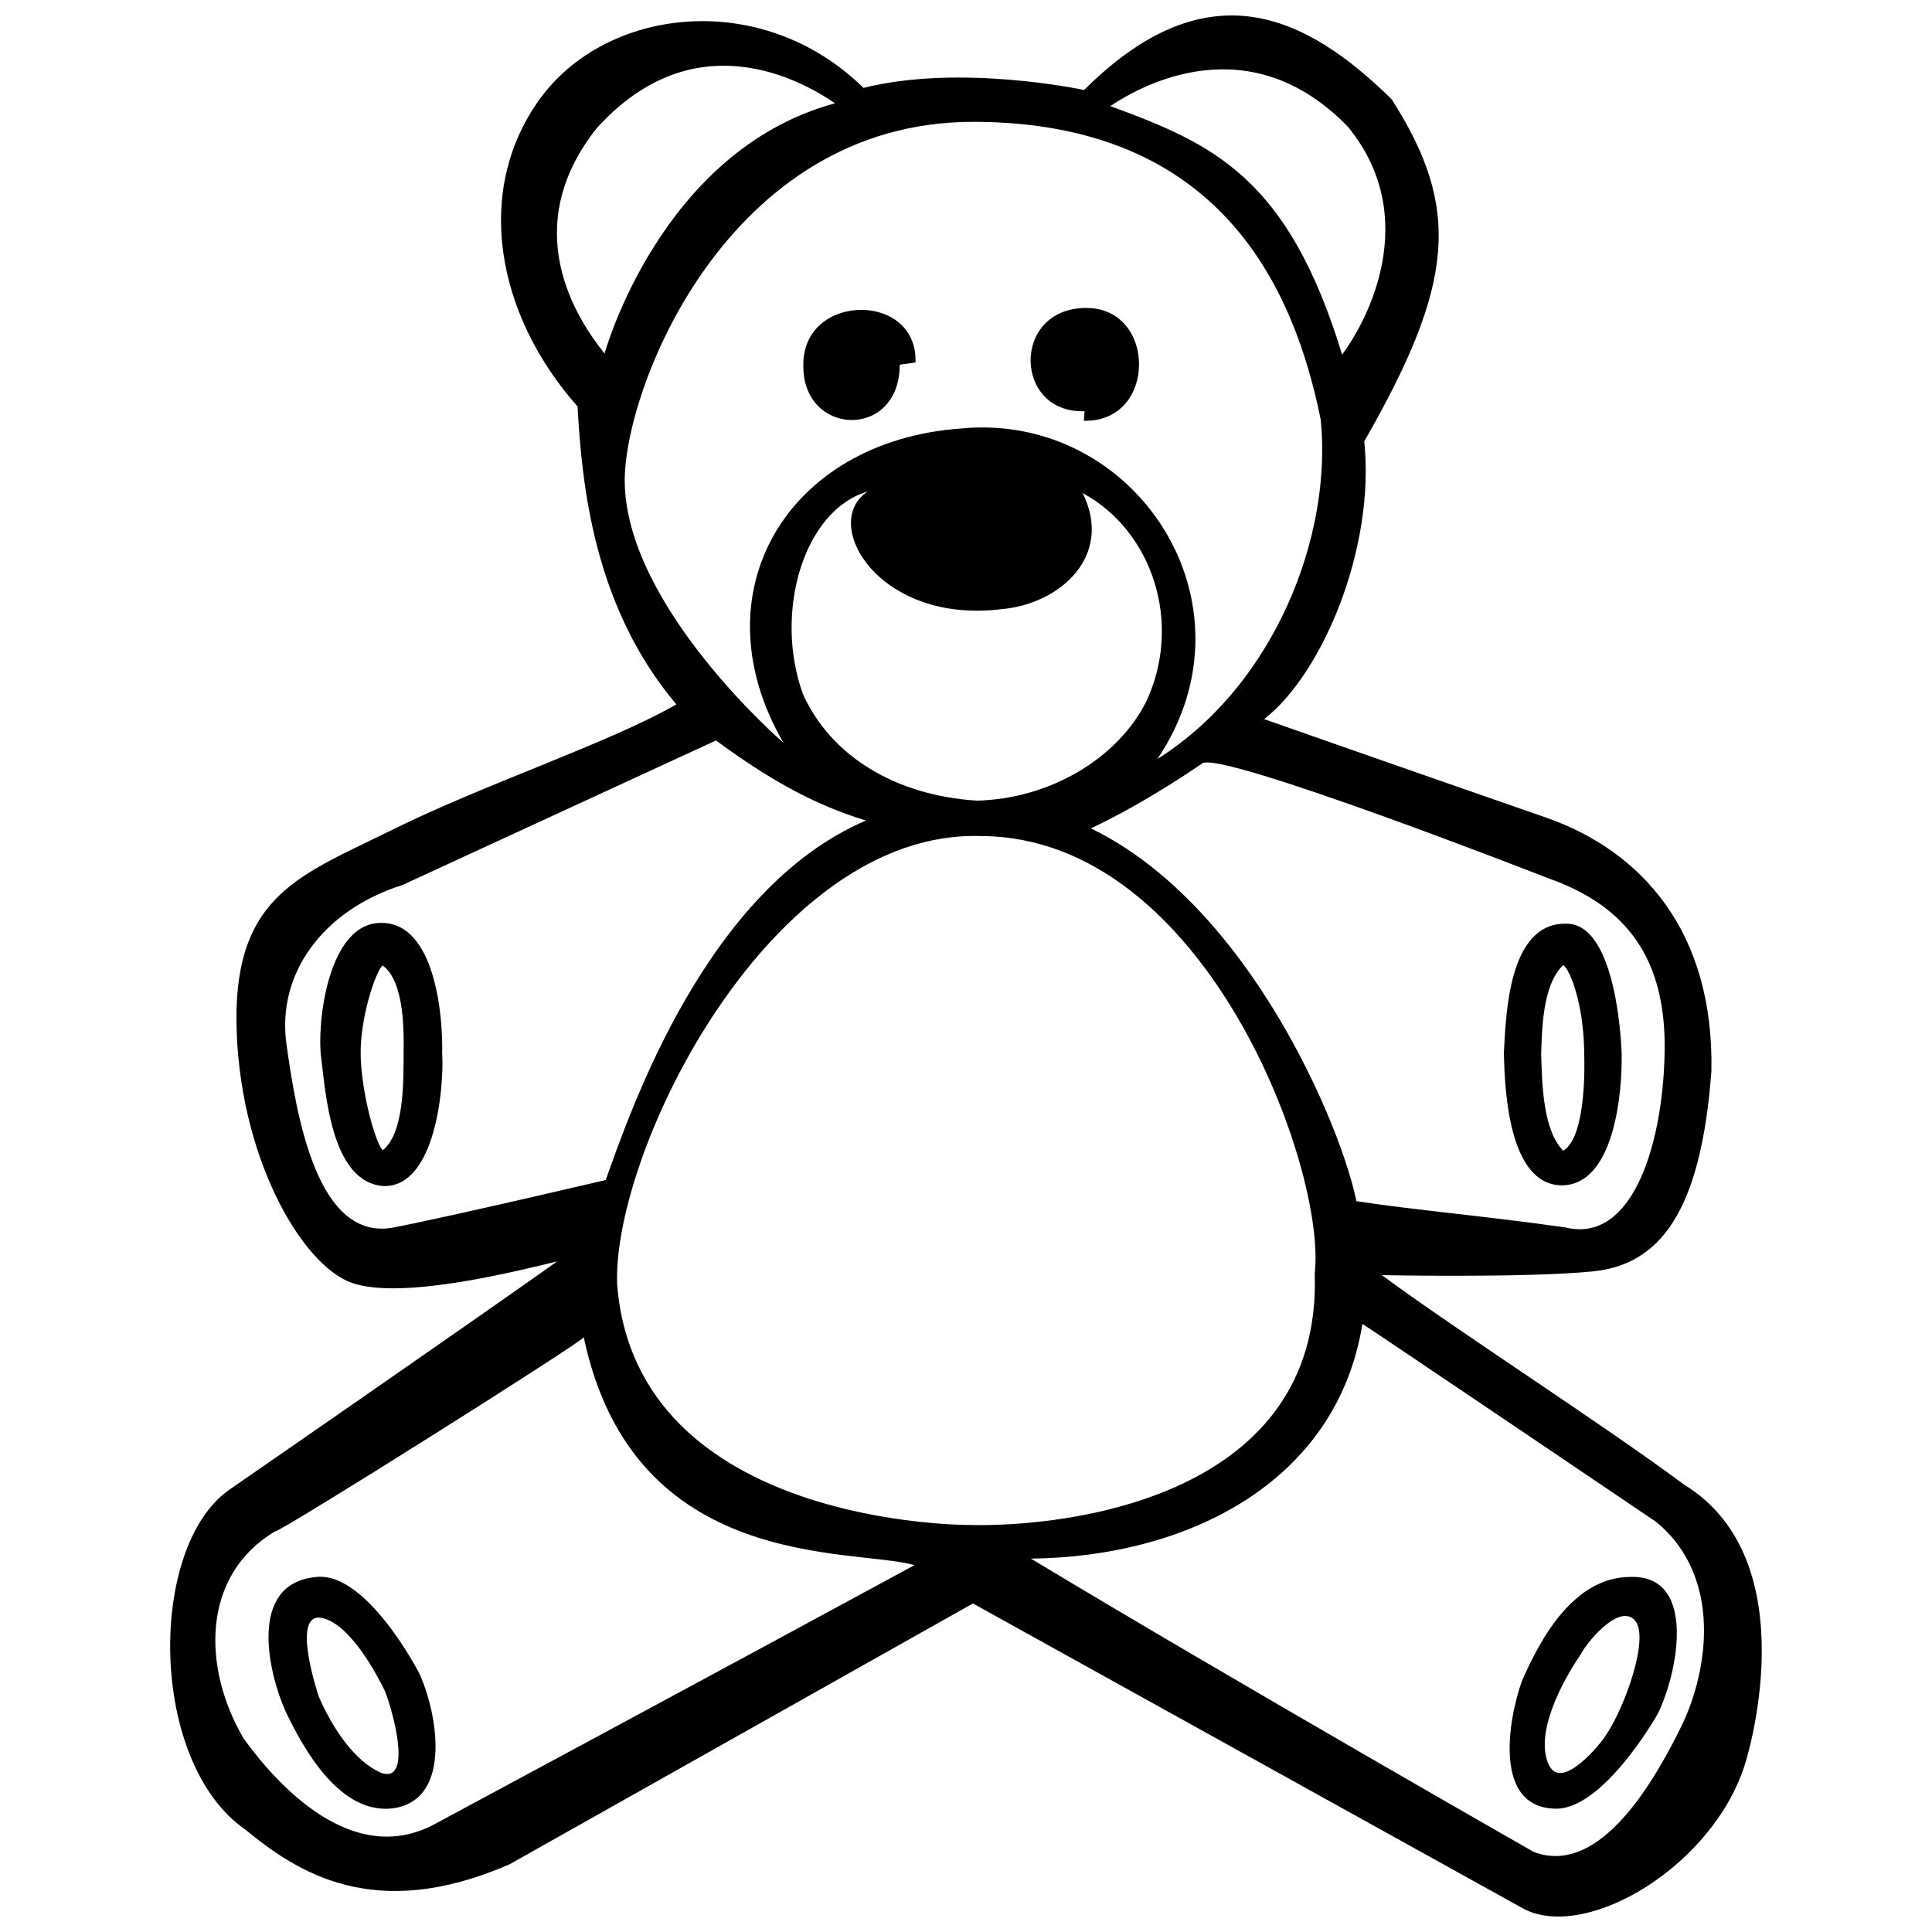 <?xml version="1.0" encoding="UTF-8"?>
<!-- Uploaded to: SVG Repo, www.svgrepo.com, Generator: SVG Repo Mixer Tools -->
<svg width="800px" height="800px" version="1.1" viewBox="144 144 512 512" xmlns="http://www.w3.org/2000/svg">
 <defs>
  <clipPath id="a">
   <path d="m189 148.09h422v503.81h-422z"/>
  </clipPath>
 </defs>
 <g clip-path="url(#a)">
  <path d="m558.2 458.13c13.949-0.484 15.758-25.66 15.551-34.902 0 0-0.855-35.125-15.059-34.441-14.941 0.098-15.602 24.121-16.156 34.324 0.242 9.406 1.148 35.242 15.664 35.02zm0.074-58.371c1.754 1.078 5.586 10.539 5.566 24.129 0 0 0.871 21.301-5.586 25.07-5.402-5.594-5.582-17.68-5.836-25.695 0.25-5.559 0.152-18.113 5.856-23.504zm-312.93-11.172c-14.539-0.48-17.402 26.969-16.246 35.57 1.152 8.609 2.457 33.484 16.742 34.164 13.543 0.098 15.895-26.172 15.34-35.207 0.238-9.836-1.871-34.305-15.836-34.527zm0.07 60.262c-2.012-2.207-5.559-15.086-5.828-24.965-0.273-9.875 3.93-22.41 5.809-24.027 5.934 4.277 5.633 18.191 5.562 23.402-0.008 7.746 0.094 21.117-5.543 25.59zm330.61 113.05c-14.855 0.086-23.723 16.082-28.754 27.727-3.473 9.773-7.891 33.891 9.457 33.695 12.625-0.43 26.512-24.992 26.512-24.992 5.211-10.266 10.879-37.035-7.215-36.43zm-6.734 42.375c-0.871 1.473-11.297 14.547-14.777 7.531-3.941-8.047 3.215-21.844 8.359-29.305 1.168-2.519 9.742-13.531 14.211-9.281 4.469 4.242-2.719 23.961-7.793 31.055zm-341.94-42.297c-17.707 1.969-12.168 25.496-7.727 35.414 4.848 10.281 14.547 27.578 28.527 25.836 16.309-2.324 11.406-26.426 6.879-35.926-0.008 0.004-14.141-27.465-27.68-25.324zm17.801 51.906c-7.289-3.09-13.133-12.102-16.688-20.305-0.562-1.707-7.531-23.141 1.285-20.703 7.582 2.051 14.625 15.93 16.113 18.988 1.484 3.055 8.047 24.816-0.711 22.02zm111.74-373.21c-0.086-19.164 30.383-19.445 29.727-0.621l-4.191 0.598c0.059 19.957-25.879 19.125-25.535 0.023zm249.7 370.37c-8.207 27.191-41.746 47.316-58.562 38.945l-146.19-81.055-122.77 69.109c-36.062 15.742-56.438 1.949-70.09-9.199-25.625-17.82-25.836-74.656-4.359-89.949 0 0 62.559-43.215 87.02-60.598-9.332 2.207-40.934 10.395-54.355 5.691-13.418-4.695-30.258-33.73-30.637-69.656-0.125-33.367 17.219-38.48 41.48-50.508 24.262-12.027 57.348-22.938 75.109-33.152-21.914-25.992-24.984-57.984-26.188-78.961-21.66-24.465-27.523-57.344-9.934-81.551 17.582-24.219 58.707-29.332 85.723-2.863 25.844-6.481 58.461 0.559 58.461 0.559 32.668-32.562 58.672-19.926 81.473 2.402 18.531 28.949 16.715 48.934-7.231 90.707 2.949 28.223-11.035 61.57-26.527 73.613 24.199 8.531 74.754 26.113 74.754 26.113 24.992 8.707 44.527 29.938 43.77 67.164-2.766 37.477-13.766 51.309-31.387 53.078-17.629 1.773-55.934 0.992-55.934 0.992 19.66 14.566 57.469 38.754 80.105 55.523 33.156 20.363 16.266 73.594 16.266 73.594zm-144.03-264.71s-14.516 10.191-29.453 17.191c42.285 20.566 66.508 79.617 70.355 98.797 14.59 2.266 35.344 4.082 55.348 6.961 18.488 4.535 26.152-23.816 26.344-47.387 0.191-23.566-9.801-37.734-30.844-45.145 0.004-0.004-87.012-34.031-91.75-30.418zm-88.637-72.066c-17.035 4.969-24.918 32.195-17.133 53.691 7.527 16.602 24.703 26.844 46.031 28.219 19.387-0.438 37.398-11.184 44.961-26.289 9.68-20.723 1.652-45.195-16.867-55.219 8.289 16.82-6.195 29.406-21.332 30.742-32.77 4.152-48.355-22.793-35.66-31.145zm64.301-102.15c27.258 9.977 47.176 18.883 61.441 65.852 6.785-9.008 21.137-36.359 1.598-60.316-26.078-26.969-54.574-11.172-63.039-5.535zm-128.66 99.98c0.734 33.121 42.059 68.754 42.059 68.754-23.043-39.73 0.984-79.965 46.969-83.289 46.332-4.539 79.883 46.445 52.125 87.586 31.281-19.75 46.379-59.355 43.289-89.93-7.094-35.109-26.719-78.926-92.168-78.926-65.453 0-92.812 71.602-92.273 95.805zm-5.34-34.41s14.742-53.766 61.066-66.312c-9.199-6.297-37.285-21.855-63.051 6.484-21.172 26.512-5.492 50.555 1.984 59.828zm0.301 219.03c6.555-18.305 26.551-77.148 68.961-95.266-14.531-4.414-26.66-11.621-39.742-21.219l-83.129 38.324c-21.059 6.648-33.297 23.52-30.707 42.082 2.59 18.566 8.027 52.766 28.574 48.621 14.484-2.789 56.043-12.543 56.043-12.543zm81.824 102.06c-16.402-4.672-74.508 2.09-87.652-60.426 1.281 0.238-81.324 52.281-81.773 51.465-19.699 11.719-19.289 36.301-8.367 54.895 8.551 11.828 28.727 34.676 50.855 22.582-0.004-0.004 75.227-40.449 126.94-68.516zm14.816-10.641c26.289 0.59 93.316-7.578 91.25-66.703 3.199-27.074-28.605-115.62-88.402-115.87-55.566-1.797-97.602 83.004-96.473 118.62 4.84 64.734 93.625 63.949 93.625 63.949zm181.68-0.855s-79.832-53.992-77.793-52.406c-6.816 42.09-46.523 61.727-87.859 62.172 54.391 32.754 133.22 77.711 133.22 77.711 17.922 6.902 32.621-20.078 39.02-32.973 7.324-14.789 11.18-39.98-6.59-54.504zm-151.42-294.3-0.203 2.519c19.496 0.527 19.434-30.234 0.328-29.887-19.512 0.277-18.914 27.992-0.125 27.367z"/>
 </g>
</svg>